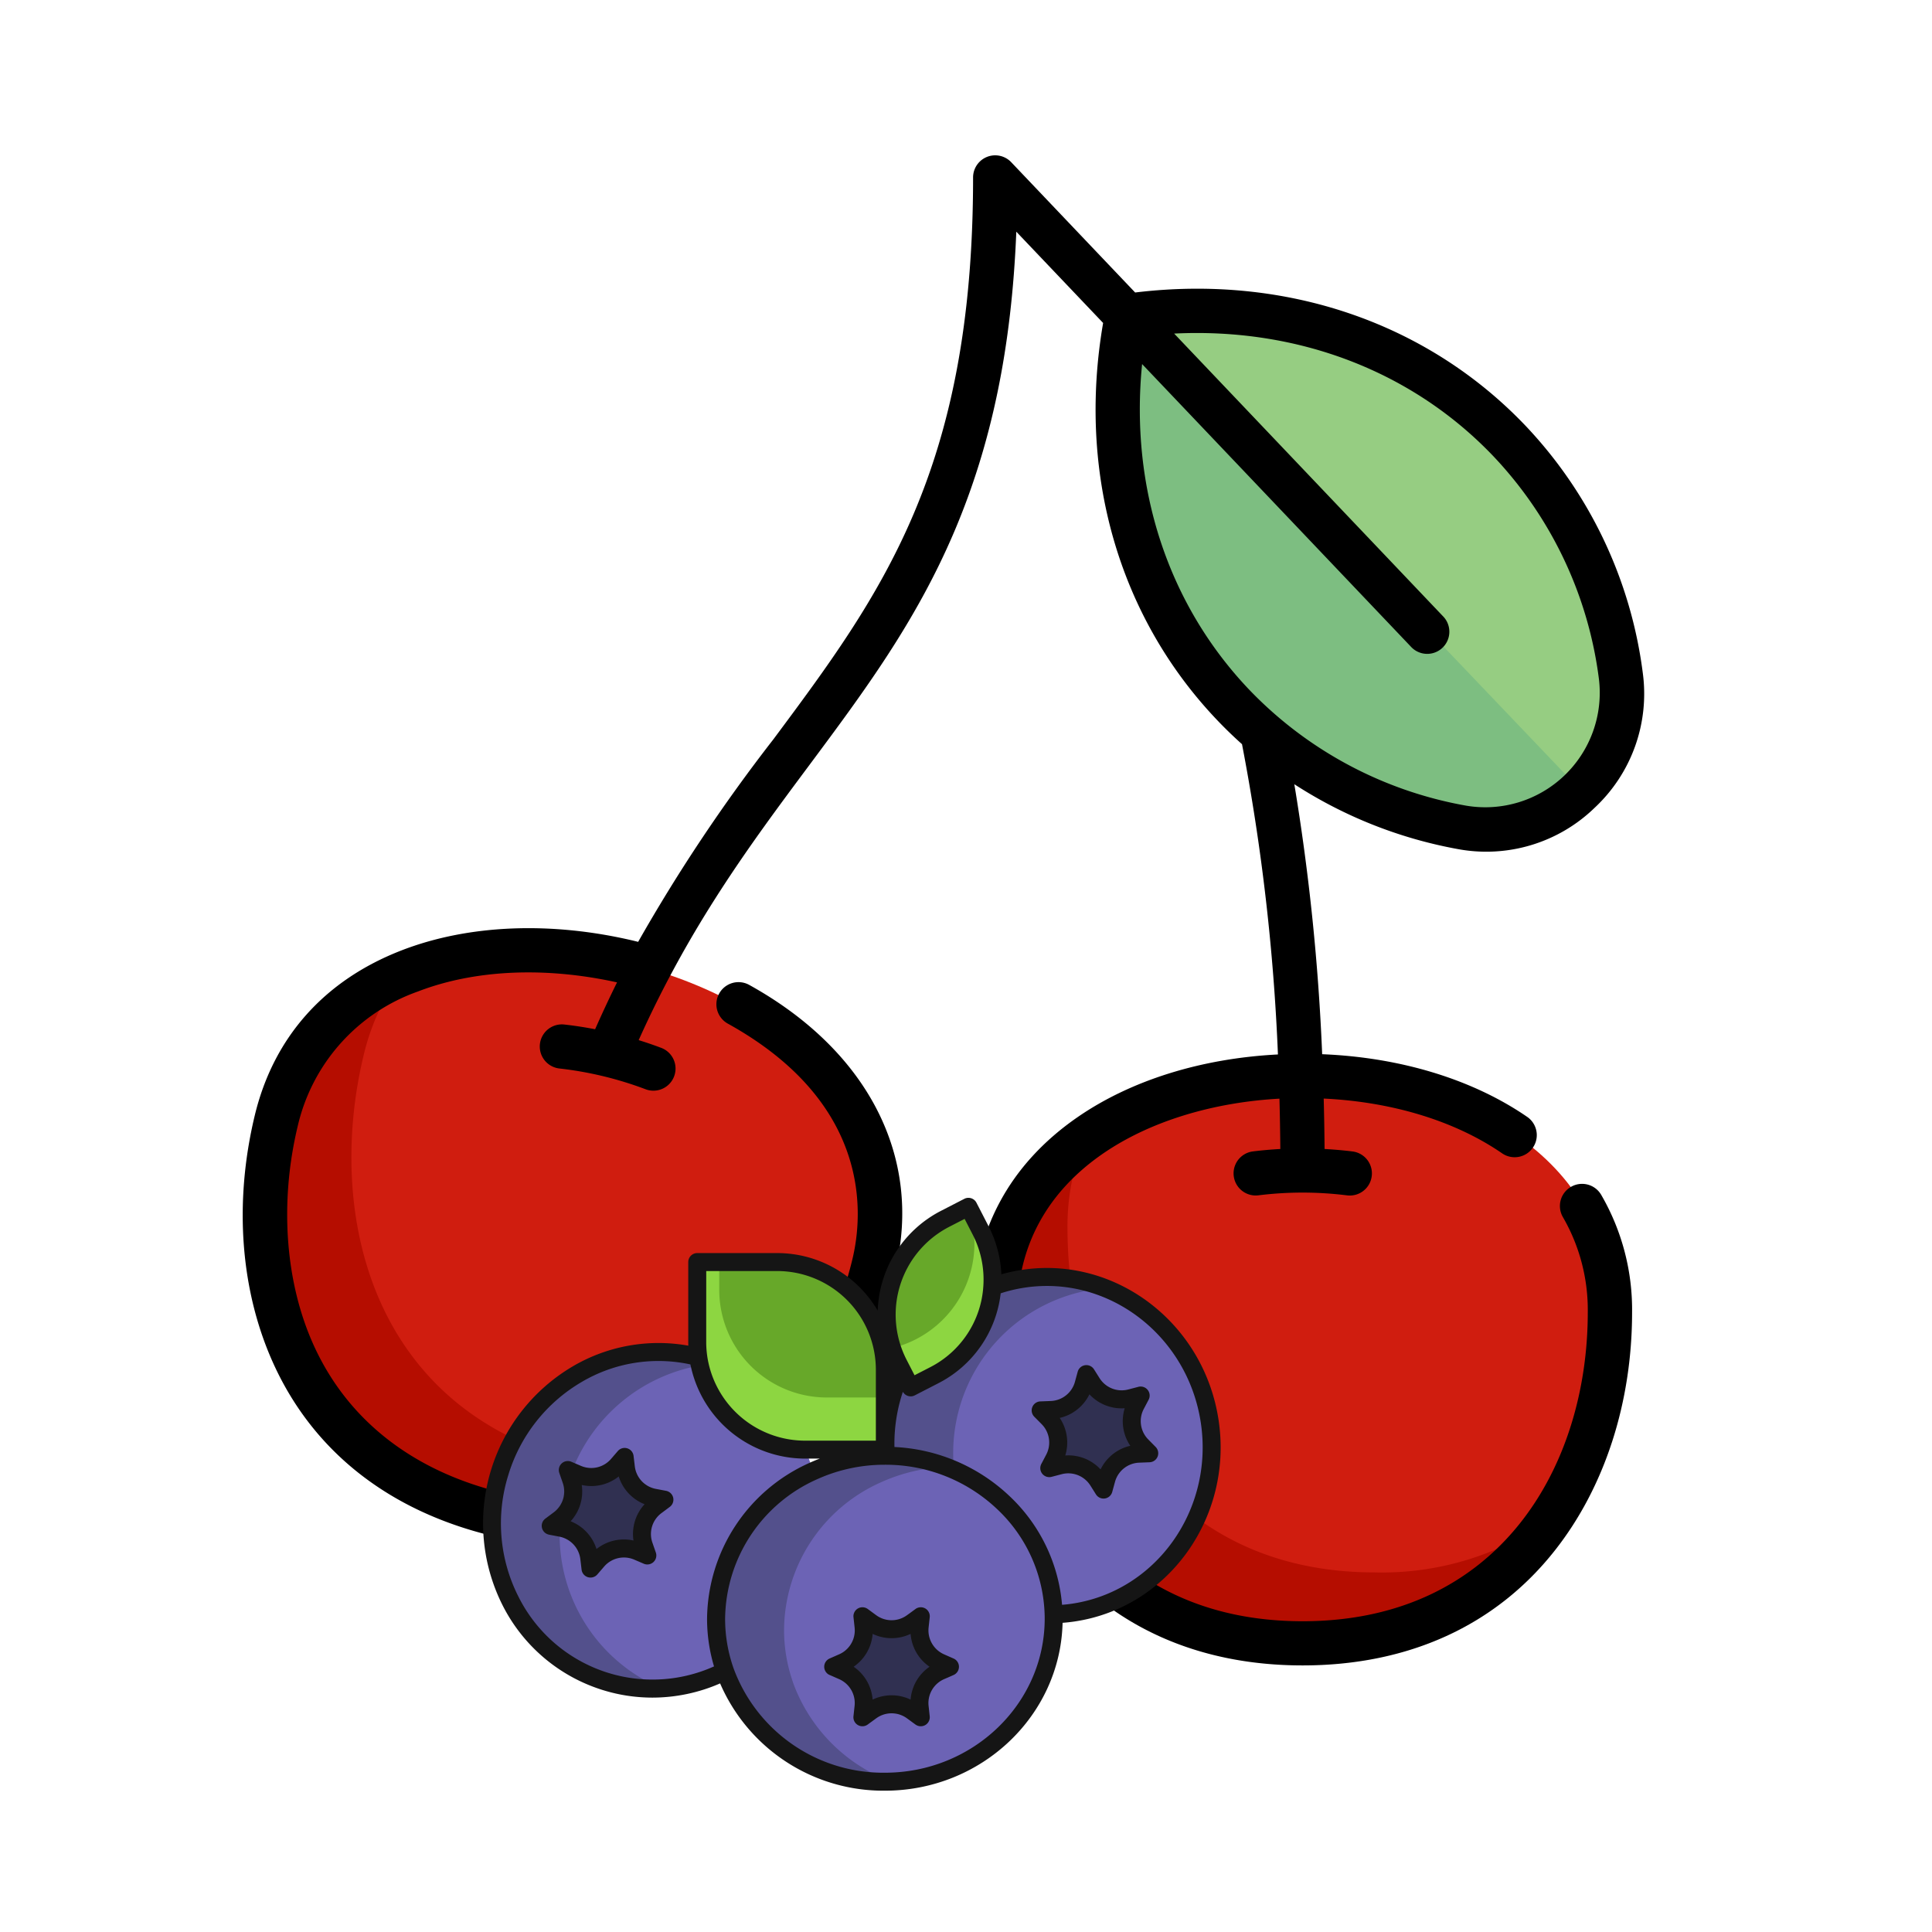 <svg xmlns="http://www.w3.org/2000/svg" xmlns:xlink="http://www.w3.org/1999/xlink" width="199" height="199" viewBox="0 0 199 199">
  <defs>
    <clipPath id="clip-ICONA_02_ciliegie">
      <rect width="199" height="199"/>
    </clipPath>
  </defs>
  <g id="ICONA_02_ciliegie" clip-path="url(#clip-ICONA_02_ciliegie)">
    <g id="Raggruppa_1991" data-name="Raggruppa 1991">
      <g id="_015-cherry" data-name="015-cherry" transform="translate(25 15.999)">
        <path id="Tracciato_1644" data-name="Tracciato 1644" d="M44.708,271.006c15.694,3.765,28.869,15.374,25.1,31.068S52.8,333.055,31.071,327.84,4.476,302.994,8.241,287.3,29.014,267.24,44.708,271.006Zm0,0" transform="translate(-4.932 -187.789)" fill="#d01d0f"/>
        <path id="Tracciato_1645" data-name="Tracciato 1645" d="M39.88,328.225c-21.731-5.214-26.421-25.574-22.5-41.922a23.5,23.5,0,0,1,3.713-8.26A21.291,21.291,0,0,0,8.241,293.083c-3.765,15.694,1.1,35.326,22.83,40.541,11.906,2.856,21.246-.462,27.894-6.608A30.077,30.077,0,0,1,39.88,328.225Zm0,0" transform="translate(-4.932 -193.573)" fill="#b50d00"/>
        <path id="Tracciato_1646" data-name="Tracciato 1646" d="M287.241,312.113c16.139,0,31.659,8.213,31.659,24.353s-9.312,34.095-31.659,34.095-31.659-17.955-31.659-34.095S271.1,312.113,287.241,312.113Zm0,0" transform="translate(-177.936 -217.293)" fill="#d01d0f"/>
        <path id="Tracciato_1647" data-name="Tracciato 1647" d="M309,93.291a43.072,43.072,0,0,0,23.556,12.637,14.072,14.072,0,0,0,16.4-15.6A43.071,43.071,0,0,0,337.52,66.169c-10.237-10.762-24.919-15-39.442-12.919C295.268,67.651,298.768,82.528,309,93.291Zm0,0" transform="translate(-206.872 -36.714)" fill="#7dbe81"/>
        <path id="Tracciato_1648" data-name="Tracciato 1648" d="M346.888,102.2a13.868,13.868,0,0,0,4.2-11.868,43.069,43.069,0,0,0-11.442-24.161c-10.235-10.762-24.918-15-39.441-12.919,0,.008,0,.017,0,.025Zm0,0" transform="translate(-209.001 -36.714)" fill="#96cd82"/>
        <path id="Tracciato_1649" data-name="Tracciato 1649" d="M294.547,378.675c-22.347,0-31.659-18.7-31.659-35.515a23.473,23.473,0,0,1,1.684-8.9,21.287,21.287,0,0,0-8.989,17.624c0,16.141,9.311,34.095,31.659,34.095,12.245,0,20.552-5.4,25.582-12.933A30.08,30.08,0,0,1,294.547,378.675Zm0,0" transform="translate(-177.936 -232.712)" fill="#b50d00"/>
        <path id="Tracciato_1650" data-name="Tracciato 1650" d="M136.8,106.258a2.277,2.277,0,0,0-.812,3.118,19.093,19.093,0,0,1,2.556,9.8c0,15.837-9.084,31.816-29.38,31.816S79.786,135.01,79.786,119.173c0-14.318,13.574-21.274,27-22.008q.069,2.572.091,5.185c-.965.053-1.923.136-2.867.255a2.279,2.279,0,0,0,.573,4.521,36.913,36.913,0,0,1,9.167,0,2.384,2.384,0,0,0,.29.018,2.279,2.279,0,0,0,.284-4.539c-.952-.12-1.918-.2-2.89-.256q-.021-2.615-.09-5.193c7.086.338,13.559,2.315,18.411,5.664a2.279,2.279,0,0,0,2.588-3.751c-5.631-3.887-13.082-6.156-21.157-6.482a226.371,226.371,0,0,0-2.868-27.81,46.126,46.126,0,0,0,16.817,6.676A16.026,16.026,0,0,0,139.255,67.2a16.053,16.053,0,0,0,4.955-13.889,45.368,45.368,0,0,0-12.049-25.428C122.02,17.223,107.41,12.247,91.922,14.129L79.158.709a2.278,2.278,0,0,0-3.929,1.57c0,30.229-9.532,43.039-20.568,57.872a173.769,173.769,0,0,0-13.93,20.863l-.275-.069c-8.6-2.066-17.148-1.735-24.06.934C8.415,84.959,3.173,90.849,1.237,98.913-.936,107.958-.229,117.079,3.229,124.6c4.129,8.974,11.912,15.063,22.51,17.609a38.257,38.257,0,0,0,8.937,1.1,30.258,30.258,0,0,0,19.116-6.564c6.495-5.127,11.269-12.932,13.442-21.977,2.785-11.594-2.846-22.555-15.062-29.319a2.278,2.278,0,0,0-2.207,3.986C64.835,97.668,63.9,109.148,62.8,113.7c-1.907,7.939-6.221,15.033-11.835,19.465-6.617,5.223-14.973,6.817-24.164,4.609S10.892,130.352,7.37,122.693c-2.989-6.5-3.61-14.778-1.7-22.716a19.307,19.307,0,0,1,12.37-13.848c5.839-2.254,13.094-2.579,20.516-.941q-1.148,2.318-2.257,4.826c-1.068-.205-2.14-.371-3.205-.489a2.279,2.279,0,0,0-.5,4.53A36.757,36.757,0,0,1,41.506,96.2a2.279,2.279,0,0,0,1.613-4.263q-1.146-.433-2.334-.8C46.1,79.291,52.3,70.952,58.317,62.871c5.656-7.6,11-14.781,14.965-24.09,3.852-9.044,5.918-18.976,6.4-30.914l8.942,9.4C85.965,32.644,90.2,47.485,100.343,58.146q1.246,1.31,2.587,2.509a215.575,215.575,0,0,1,3.7,31.958c-7.874.4-15.126,2.652-20.636,6.456-7.04,4.86-10.761,11.811-10.761,20.1,0,9.3,2.818,18.006,7.938,24.509,6.108,7.761,15.1,11.864,26,11.864s19.891-4.1,26-11.864c5.118-6.5,7.937-15.207,7.937-24.509a23.581,23.581,0,0,0-3.183-12.1A2.278,2.278,0,0,0,136.8,106.258ZM92.639,21.5l27.773,29.2a2.279,2.279,0,0,0,3.3-3.14l-27.773-29.2c12.734-.63,24.54,3.863,32.916,12.669a40.828,40.828,0,0,1,10.835,22.894,11.793,11.793,0,0,1-13.726,13.054,40.83,40.83,0,0,1-22.322-11.967C95.268,46.2,91.372,34.182,92.639,21.5Zm0,0" transform="translate(0 0)"/>
      </g>
      <g id="blueberry" transform="translate(39.699 65.101)">
        <path id="Tracciato_1756" data-name="Tracciato 1756" d="M311.793,125.969c1.412,9.5-4.877,18.3-14.049,19.666a16.6,16.6,0,0,1-1.711.164l-.324.012c-.247-9.03-7.882-16.284-17.283-16.33v-.009a17.035,17.035,0,0,1,14.2-18.229C301.8,109.878,310.38,116.471,311.793,125.969Z" transform="translate(-226.888 -44.636)" fill="#6c63b5"/>
        <path id="Tracciato_1757" data-name="Tracciato 1757" d="M292.63,111.244a17.035,17.035,0,0,0-14.2,18.229v.009l7,1.145v-.009a17.035,17.035,0,0,1,14.2-18.229c.49-.073.979-.122,1.465-.15A16.269,16.269,0,0,0,292.63,111.244Z" transform="translate(-226.889 -44.638)" fill="#53508c"/>
        <path id="Tracciato_1758" data-name="Tracciato 1758" d="M49,173.213l.073.161a16.76,16.76,0,0,0-9.99,15.2,16.278,16.278,0,0,0,.92,5.407h0a16.41,16.41,0,0,1-12.247,1.079c-8.866-2.713-13.774-12.356-10.963-21.537s12.276-14.424,21.142-11.709A16.621,16.621,0,0,1,49,173.213Z" transform="translate(-5.025 -86.939)" fill="#6c63b5"/>
        <path id="Tracciato_1759" data-name="Tracciato 1759" d="M200.231,246.641c.006.151.008.3.008.456,0,9.272-7.784,16.789-17.385,16.789A17.355,17.355,0,0,1,166.388,252.5a16.278,16.278,0,0,1-.92-5.407,16.761,16.761,0,0,1,9.99-15.2,17.822,17.822,0,0,1,7.4-1.591c.031,0,.063,0,.094,0C192.349,230.358,199.984,237.611,200.231,246.641Z" transform="translate(-131.41 -145.466)" fill="#6c63b5"/>
        <path id="Tracciato_1760" data-name="Tracciato 1760" d="M23.8,174.664a17.365,17.365,0,0,1,15.431-12.4c-.421-.168-.851-.322-1.292-.457-8.866-2.715-18.331,2.528-21.142,11.709s2.1,18.824,10.963,21.537a16.239,16.239,0,0,0,5.708.688A17.154,17.154,0,0,1,23.8,174.664Z" transform="translate(-5.026 -86.939)" fill="#53508c"/>
        <path id="Tracciato_1761" data-name="Tracciato 1761" d="M173.394,253.648a16.277,16.277,0,0,1-.92-5.407,16.761,16.761,0,0,1,9.99-15.2,17.785,17.785,0,0,1,6.749-1.578,17.877,17.877,0,0,0-6.261-1.156c-.031,0-.063,0-.094,0a17.821,17.821,0,0,0-7.4,1.591,16.76,16.76,0,0,0-9.991,15.2,16.282,16.282,0,0,0,.92,5.407,17.355,17.355,0,0,0,16.466,11.382c.219,0,.436-.005.653-.013a17.106,17.106,0,0,1-10.117-10.224Z" transform="translate(-131.413 -145.466)" fill="#53508c"/>
        <path id="Tracciato_1762" data-name="Tracciato 1762" d="M66.913,235.508l-.86.642a3.623,3.623,0,0,0-1.252,4.093l.352,1.013-.985-.423a3.624,3.624,0,0,0-4.171.961l-.7.812-.127-1.066a3.622,3.622,0,0,0-2.917-3.13l-1.053-.2.859-.642a3.623,3.623,0,0,0,1.252-4.093l-.352-1.013.987.423a3.619,3.619,0,0,0,4.17-.961l.7-.812.127,1.066a3.625,3.625,0,0,0,2.919,3.132Z" transform="translate(-38.17 -146.143)" fill="#303051"/>
        <path id="Tracciato_1763" data-name="Tracciato 1763" d="M392.417,183.26l.754.764-1.072.042a3.623,3.623,0,0,0-3.351,2.662l-.284,1.035-.571-.908a3.626,3.626,0,0,0-3.981-1.572l-1.038.272.5-.95a3.624,3.624,0,0,0-.629-4.233l-.755-.763,1.072-.042a3.625,3.625,0,0,0,3.353-2.662l.283-1.035.573.908a3.625,3.625,0,0,0,3.981,1.571l1.038-.272-.5.95A3.622,3.622,0,0,0,392.417,183.26Z" transform="translate(-314.492 -99.434)" fill="#303051"/>
        <path id="Tracciato_1764" data-name="Tracciato 1764" d="M255.681,342.526l-.982.434a3.622,3.622,0,0,0-2.14,3.706l.116,1.066-.865-.633a3.624,3.624,0,0,0-4.281,0l-.865.633.116-1.066a3.622,3.622,0,0,0-2.14-3.706l-.981-.434.981-.432a3.622,3.622,0,0,0,2.14-3.706l-.116-1.067.865.635a3.624,3.624,0,0,0,4.281,0l.865-.635-.116,1.067a3.622,3.622,0,0,0,2.14,3.706Z" transform="translate(-197.525 -235.95)" fill="#303051"/>
        <path id="Tracciato_1765" data-name="Tracciato 1765" d="M0,0H2.722A11.084,11.084,0,0,1,13.807,11.084v2.722H11.085A11.084,11.084,0,0,1,0,2.722V0H0Z" transform="translate(60.053 59.204) rotate(62.743)" fill="#67a829"/>
        <path id="Tracciato_1766" data-name="Tracciato 1766" d="M291.908,68.91l-1.039-2.016.26,1.571a11.083,11.083,0,0,1-8.344,12.581,11.133,11.133,0,0,0,.679,1.622l1.247,2.42,2.42-1.247A11.085,11.085,0,0,0,291.908,68.91Z" transform="translate(-230.609 -7.287)" fill="#8dd641"/>
        <path id="Tracciato_1767" data-name="Tracciato 1767" d="M152.916,101.119h8.24A11.084,11.084,0,0,1,172.24,112.2v8.24H164a11.084,11.084,0,0,1-11.084-11.084Z" transform="translate(-120.797 -36.227)" fill="#67a829"/>
        <path id="Tracciato_1768" data-name="Tracciato 1768" d="M166.267,115.07a11.084,11.084,0,0,1-11.084-11.084v-2.866h-2.267v8.24A11.084,11.084,0,0,0,164,120.443h8.24V115.07Z" transform="translate(-120.797 -36.227)" fill="#8dd641"/>
        <g id="Raggruppa_1819" data-name="Raggruppa 1819" transform="translate(10.057 58.276)">
          <path id="Tracciato_1769" data-name="Tracciato 1769" d="M49.949,234.043l1.054.2a2.685,2.685,0,0,1,2.171,2.33l.127,1.066a.927.927,0,0,0,1.622.5l.7-.812a2.689,2.689,0,0,1,3.1-.715l.985.423a.927.927,0,0,0,1.241-1.156l-.352-1.013a2.687,2.687,0,0,1,.932-3.046l.86-.642a.927.927,0,0,0-.381-1.652l-1.053-.2a2.688,2.688,0,0,1-2.172-2.332l-.127-1.066a.927.927,0,0,0-1.622-.5l-.7.812a2.683,2.683,0,0,1-3.1.714l-.987-.423a.927.927,0,0,0-1.24,1.156l.352,1.013a2.686,2.686,0,0,1-.932,3.046l-.859.642a.927.927,0,0,0,.38,1.652Zm3.367-5.12a4.52,4.52,0,0,0,3.811-.878,4.527,4.527,0,0,0,2.665,2.86,4.525,4.525,0,0,0-1.144,3.739,4.527,4.527,0,0,0-3.81.878,4.524,4.524,0,0,0-2.666-2.86,4.525,4.525,0,0,0,1.144-3.739Z" transform="translate(-43.153 -199.344)" fill="#151515"/>
          <path id="Tracciato_1770" data-name="Tracciato 1770" d="M238.2,338.3l.684.3.3.132a2.684,2.684,0,0,1,1.6,2.322,2.717,2.717,0,0,1-.013.436l-.116,1.067a.927.927,0,0,0,1.469.848l.866-.633a2.686,2.686,0,0,1,3.185,0l.866.633a.927.927,0,0,0,1.469-.848l-.116-1.067a2.69,2.69,0,0,1,1.593-2.758l.463-.2.518-.228a.923.923,0,0,0,.229-.144.943.943,0,0,0,.074-.073l.02-.02a.927.927,0,0,0-.322-1.46l-.982-.432a2.7,2.7,0,0,1-1.592-2.758l.116-1.066a.927.927,0,0,0-.164-.633l0,0a.893.893,0,0,0-.08-.1.917.917,0,0,0-.212-.168.927.927,0,0,0-1.011.056l-.568.417-.3.216a2.686,2.686,0,0,1-3.185,0l-.428-.314-.436-.32a.927.927,0,0,0-1.374.328s0,.01-.006.014a.9.9,0,0,0-.089.5l.116,1.067a2.739,2.739,0,0,1,.013.426,2.684,2.684,0,0,1-1.606,2.332l-.981.432a.927.927,0,0,0,0,1.7Zm4.43-4.233a4.525,4.525,0,0,0,3.91,0q.01.125.026.249v.005c.008.059.019.117.029.176,0,.025.008.051.012.076s.017.079.026.119.018.086.028.129.022.078.033.117.023.084.036.126a4.523,4.523,0,0,0,1.764,2.389c-.081.055-.159.114-.236.174a4.522,4.522,0,0,0-.995,1.083c-.031.047-.06.1-.089.144-.014.023-.029.045-.042.069a4.527,4.527,0,0,0-.579,1.782c0,.044-.011.088-.014.133a4.524,4.524,0,0,0-3.91,0,4.526,4.526,0,0,0-1.955-3.386,4.525,4.525,0,0,0,1.956-3.385Z" transform="translate(-202.503 -289.152)" fill="#151515"/>
          <path id="Tracciato_1771" data-name="Tracciato 1771" d="M22.459,109a17.2,17.2,0,0,0,5.042.757,17.457,17.457,0,0,0,6.973-1.463,18.319,18.319,0,0,0,16.97,11.05c9.951,0,18.073-7.719,18.306-17.292.417-.031.833-.077,1.243-.138C80.654,100.48,87.307,91.185,85.822,81.2S75.267,64.253,65.607,65.69a17.167,17.167,0,0,0-2.162.464A12,12,0,0,0,62.123,61.2l-1.246-2.42a.927.927,0,0,0-1.248-.4l-2.422,1.247a12.021,12.021,0,0,0-6.5,10.269,12.015,12.015,0,0,0-10.35-5.928H32.12a.927.927,0,0,0-.927.927v8.239c0,.124,0,.248.006.372a17.406,17.406,0,0,0-11.89,2.124,18.758,18.758,0,0,0-7.266,24.566A17.31,17.31,0,0,0,22.459,109Zm35.6-47.73,1.6-.822.823,1.6a10.125,10.125,0,0,1,1.105,5.324h0A10.087,10.087,0,0,1,56.1,75.73l-1.6.822-.822-1.6A10.172,10.172,0,0,1,58.055,61.273ZM53.3,78.257a.922.922,0,0,0,1.227.367l2.42-1.246a11.915,11.915,0,0,0,6.426-9.263,15.243,15.243,0,0,1,2.507-.592c8.649-1.286,16.775,4.97,18.111,13.947S79.372,98.8,70.721,100.082c-.339.05-.682.088-1.026.116a17.368,17.368,0,0,0-5.445-11.23,18.5,18.5,0,0,0-11.82-5.025,16.83,16.83,0,0,1,.869-5.687ZM51.445,85.77h.09a16.685,16.685,0,0,1,11.44,4.541A15.5,15.5,0,0,1,67.9,101.2v.013c.006.139.007.278.007.417,0,8.746-7.383,15.862-16.458,15.862a16.419,16.419,0,0,1-15.592-10.762,15.35,15.35,0,0,1-.868-5.1,15.9,15.9,0,0,1,9.447-14.353,16.816,16.816,0,0,1,7.012-1.506Zm-18.4-19.951h7.312A10.169,10.169,0,0,1,50.516,75.976V83.29H43.2a10.193,10.193,0,0,1-10.058-8.74.017.017,0,0,0,0-.007,10.238,10.238,0,0,1-.1-1.412ZM12.653,86.851a16.707,16.707,0,0,1,7.586-9.62,15.544,15.544,0,0,1,11.178-1.793,12.059,12.059,0,0,0,11.786,9.7h1.535c-.362.138-.72.286-1.074.448a17.761,17.761,0,0,0-10.534,16.04,17.2,17.2,0,0,0,.716,4.916A15.442,15.442,0,0,1,13.7,99.353,16.666,16.666,0,0,1,12.653,86.851Z" transform="translate(-10.057 -58.276)" fill="#151515"/>
          <path id="Tracciato_1772" data-name="Tracciato 1772" d="M377.014,175.951a2.687,2.687,0,0,1,.467,3.151l-.5.95a.927.927,0,0,0,1.055,1.327l1.037-.272a2.689,2.689,0,0,1,2.963,1.169l.571.908a.926.926,0,0,0,.784.433.912.912,0,0,0,.136-.01.927.927,0,0,0,.758-.671l.284-1.035a2.687,2.687,0,0,1,2.493-1.982l1.072-.042a.927.927,0,0,0,.624-1.576l-.755-.766a2.685,2.685,0,0,1-.469-3.15l.5-.95a.927.927,0,0,0-1.055-1.328l-1.038.272a2.687,2.687,0,0,1-2.963-1.169l-.573-.908a.927.927,0,0,0-1.677.25l-.282,1.033a2.689,2.689,0,0,1-2.495,1.982l-1.072.042a.927.927,0,0,0-.623,1.578Zm4.921-3.073a4.525,4.525,0,0,0,3.636,1.435,4.523,4.523,0,0,0,.576,3.868,4.525,4.525,0,0,0-3.061,2.432,4.528,4.528,0,0,0-3.319-1.447q-.159,0-.318.011a4.525,4.525,0,0,0-.574-3.867,4.528,4.528,0,0,0,3.061-2.433Z" transform="translate(-319.479 -152.638)" fill="#151515"/>
        </g>
      </g>
    </g>
  </g>
</svg>
